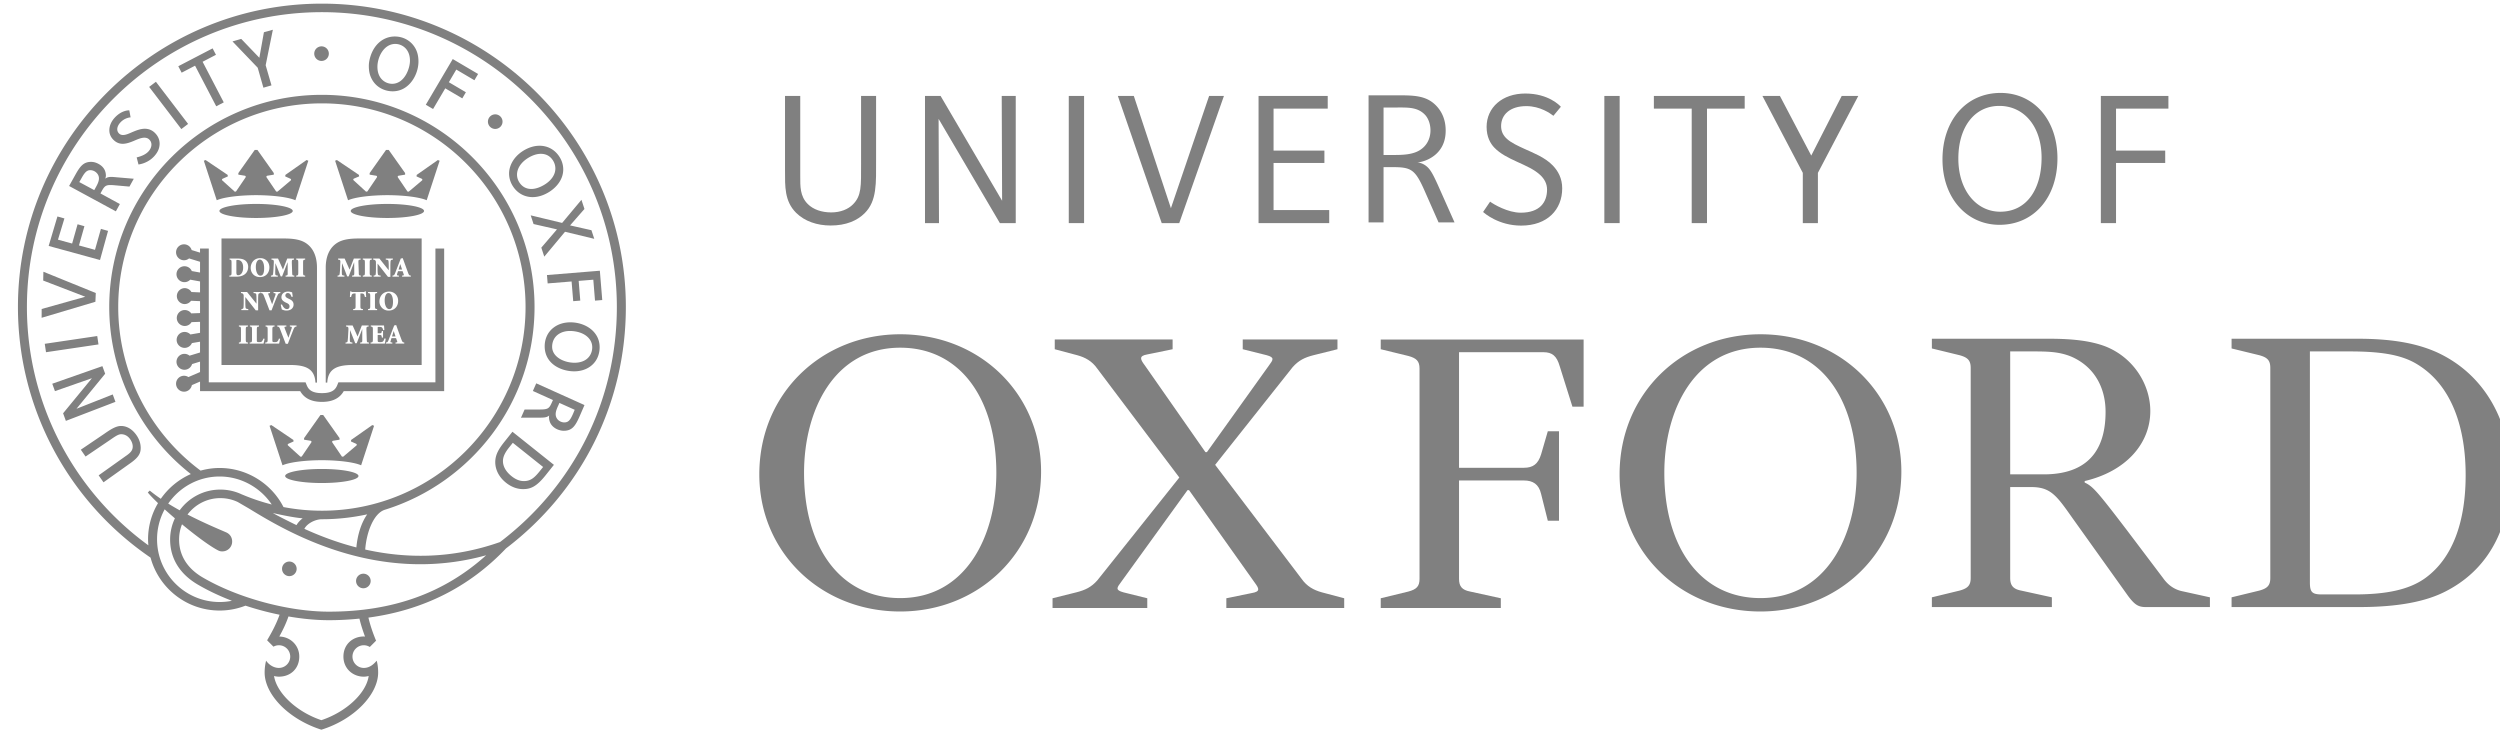 <svg xmlns="http://www.w3.org/2000/svg" xml:space="preserve" width="155" height="46" style="fill-rule:evenodd;clip-rule:evenodd;stroke-linejoin:round;stroke-miterlimit:2" version="1.1"><g transform="translate(-4158 -747)"><g transform="matrix(1.73 0 0 1 -2540.87 -.937)"><g id="University-of-Oxford" transform="matrix(.392 0 0 .678 2070.3 235.869)"><g transform="translate(4546.8 675.756) scale(.282)"><path d="M678.502 421.778h3.631v29.026h-3.631l-2.178-8.699c-.729-3.16-2.659-4.36-5.561-4.36H649.72v31.92c0 2.418.969 3.61 3.631 4.103l9.913 2.174v3.16h-38.93v-3.16l8.948-2.174c2.658-.711 3.631-1.685 3.631-4.103v-68.196c0-2.423-.973-3.383-3.631-4.103l-8.948-2.183v-3.151h65.774v21.785h-3.627l-4.107-13.077c-.969-3.374-2.423-4.592-5.326-4.592H649.72v37.476h21.043c2.902 0 4.592-1.191 5.561-4.351l2.178-7.495Z" style="fill:gray"/></g><g transform="translate(4546.8 675.756) scale(.282)"><path d="M548.648 475.941v3.16h-30.711v-3.16l7.726-1.925c2.916-.742 4.841-1.685 6.774-3.859l26.604-33.373-26.604-35.317c-1.689-2.422-3.858-3.623-6.53-4.351l-7.254-1.93v-3.156h38.21v3.156l-8.215 1.685c-2.907.493-2.182 1.694-.737 3.636l19.589 28.049h.485l20.074-28.049c1.453-1.942 1.942-2.663-.725-3.391l-7.739-1.93v-3.156h30.711v3.156l-7.739 1.93c-2.893.728-4.831 1.685-6.774 3.862l-25.146 31.698 28.049 36.988c1.702 2.418 3.871 3.61 6.53 4.352l7.263 1.925v3.16h-38.21v-3.16l8.219-1.681c2.907-.493 2.418-1.436.969-3.409l-21.283-29.982h-.48l-21.523 29.777c-1.454 1.929-1.938 2.628.724 3.37l7.743 1.925Z" style="fill:gray"/></g><g transform="translate(4546.8 675.756) scale(.282)"><path d="M658.657 323.111c0-6.338 5.098-10.847 12.549-10.847 7.542 0 11.161 3.893 11.528 4.295l-2.419 2.929c-.925-.712-4.225-3.139-8.786-3.139-5.26 0-8.171 2.75-8.171 6.482 0 1.807.738 3.108 1.929 4.177 1.414 1.266 3.479 2.205 5.701 3.23 2.767 1.271 6.556 2.698 9.096 5.334 1.755 1.82 3.082 4.19 3.082 7.442 0 6.857-4.758 12.082-13.318 12.082-7.298 0-11.898-4.02-12.33-4.421l2.269-3.344c1.17.869 5.753 3.579 9.939 3.579 6.207 0 8.529-3.4 8.529-7.494 0-1.908-.864-3.44-2.152-4.67-1.925-1.851-4.836-3.095-7.625-4.37-2.772-1.266-5.439-2.593-7.329-4.578-1.248-1.306-2.492-3.444-2.492-6.687Z" style="fill:gray"/></g><g transform="translate(4546.8 675.756) scale(.282)"><path d="M457.041 351.059c-2.404 2.405-6.01 4.007-11.047 4.007-4.387 0-8.45-1.379-11.205-4.133-3.758-3.754-3.583-8.547-3.583-13.667V313.05h4.936v26.015c0 3.291-.1 6.499 2.445 9.039 1.763 1.764 4.474 2.715 7.599 2.715 3.051 0 5.504-1.052 7.028-2.584 2.828-2.824 2.649-5.91 2.649-13.361V313.05h4.867v20.541c0 7.809.314 13.466-3.689 17.468Z" style="fill:gray"/></g><g transform="translate(4546.8 675.756) scale(.282)"><path d="m500.866 354.292-19.869-33.806.127 33.806h-4.539v-41.243h5.058l19.943 33.993-.126-33.993h4.544v41.243h-5.138Z" style="fill:gray"/></g><g transform="translate(4546.8 675.756) scale(.282)"><path d="M696.832 313.05h4.963v41.239h-4.963z" style="fill:gray"/></g><g transform="translate(4546.8 675.756) scale(.282)"><path d="M523.198 313.05h4.963v41.239h-4.963z" style="fill:gray"/></g><g transform="translate(4546.8 675.756) scale(.282)"><path d="M730.108 317.161v37.128h-4.955v-37.128h-12.265v-4.112h29.441v4.112h-12.221Z" style="fill:gray"/></g><g transform="translate(4546.8 675.756) scale(.282)"><path d="M862.717 317.161v13.61h15.945v4.011h-15.945v19.507h-4.924v-41.24h21.903v4.112h-16.979Z" style="fill:gray"/></g><g transform="translate(4546.8 675.756) scale(.282)"><path d="M584.725 354.288v-41.239h22.423v4.112h-17.56v13.609h16.486v4.012h-16.486v15.272h18.048v4.234h-22.911Z" style="fill:gray"/></g><g transform="translate(4546.8 675.756) scale(.282)"><path d="M559.013 354.288h-5.683l-14.217-41.239h5.173l12.025 36.408 12.387-36.408h4.802l-14.487 41.239Z" style="fill:gray"/></g><g transform="translate(4546.8 675.756) scale(.282)"><path d="M766.066 337.99v16.298h-4.897V337.99l-13.091-24.941h5.67l10.162 19.34 9.873-19.34h5.373l-13.09 24.941Z" style="fill:gray"/></g><g transform="translate(4546.8 675.756) scale(.282)"><path d="M317.867 362.537v43.391h-31.462l-.358.886c-.545 1.353-1.528 2.606-4.958 2.606-3.431 0-4.409-1.253-4.959-2.606l-.358-.886h-31.379v-43.39h-2.837v1.322l-2.724-.838a2.576 2.576 0 0 0-2.466-1.86 2.59 2.59 0 0 0-2.584 2.584 2.588 2.588 0 0 0 2.584 2.589 2.56 2.56 0 0 0 1.633-.598l3.557 1.091v3.488l-2.671-.48a2.587 2.587 0 0 0-4.963 1.016 2.586 2.586 0 0 0 2.584 2.584c.738 0 1.401-.314 1.873-.807l3.177.572v3.553l-2.793-.122a2.574 2.574 0 0 0-2.209-1.262 2.587 2.587 0 0 0 0 5.172c.864 0 1.619-.427 2.091-1.073l2.911.126v3.863l-2.854.105a2.568 2.568 0 0 0-2.1-1.087 2.587 2.587 0 0 0-2.584 2.584 2.587 2.587 0 0 0 2.584 2.584c.934 0 1.746-.502 2.2-1.244l2.754-.1v3.562l-3.121.536a2.576 2.576 0 0 0-1.881-.82 2.587 2.587 0 0 0-2.584 2.584 2.587 2.587 0 0 0 2.584 2.584 2.586 2.586 0 0 0 2.37-1.554l2.632-.45v3.497l-3.413 1.038a2.573 2.573 0 0 0-1.637-.597 2.596 2.596 0 0 0-2.584 2.584 2.596 2.596 0 0 0 2.584 2.584 2.576 2.576 0 0 0 2.47-1.856l2.58-.79v3.383l-3.771 1.628a2.556 2.556 0 0 0-1.419-.427 2.586 2.586 0 0 0-2.584 2.584 2.587 2.587 0 0 0 2.584 2.584c1.27 0 2.327-.922 2.54-2.135l2.65-1.144v3.091h32.466c1.322 2.3 3.605 3.492 7.067 3.492 3.461 0 5.748-1.192 7.062-3.492h32.553v-46.228l-2.837-.001Zm-58.139-14.47c-6.565 0-11.882 1.022-11.882 2.279 0 1.261 5.317 2.278 11.882 2.278 6.56 0 11.881-1.017 11.881-2.278 0-1.257-5.321-2.279-11.881-2.279m16.358-14.234-6.857 4.819-.057.489 1.628.733c.323.161.323.419.161.576l-4.308 3.636-.41-.035-3.051-4.496c-.214-.292-.135-.585.236-.646l2.047-.336v-.515l-5.312-7.503h-.873l-5.312 7.503v.515l2.051.336c.367.061.441.354.231.646l-3.055 4.496-.401.035-4.029-3.636c-.162-.157-.162-.415.161-.576l1.633-.733-.061-.489-7.146-4.819-.576.227 4.191 12.815c2.134-.956 7.022-1.628 12.745-1.654 5.731.026 10.62.698 12.75 1.654l4.194-12.815-.58-.227Zm4.951 100.18c-6.565 0-11.881 1.021-11.881 2.278 0 1.261 5.316 2.279 11.881 2.279 6.56 0 11.881-1.018 11.881-2.279 0-1.257-5.321-2.278-11.881-2.278m16.358-14.236-6.857 4.824-.057.489 1.629.728c.323.162.323.419.161.577l-4.308 3.64-.41-.039-3.051-4.496c-.21-.293-.136-.585.235-.646l2.048-.332v-.519l-5.313-7.503h-.873l-5.312 7.503v.519l2.052.332c.367.061.441.353.231.646l-3.055 4.496-.406.039-4.02-3.64c-.166-.158-.166-.415.157-.577l1.632-.728-.061-.489-7.145-4.824-.581.227 4.199 12.82c2.13-.96 7.019-1.632 12.746-1.659 5.727.027 10.62.699 12.745 1.659l4.195-12.82-.581-.227Zm4.904-71.71c-6.569 0-11.885 1.022-11.885 2.279 0 1.261 5.316 2.278 11.885 2.278 6.556 0 11.877-1.017 11.877-2.278 0-1.257-5.321-2.279-11.877-2.279m16.355-14.234-6.857 4.819-.061.489 1.632.733c.319.161.323.419.157.576l-4.308 3.636-.406-.035-3.051-4.496c-.214-.292-.135-.585.232-.646l2.047-.336v-.515l-5.312-7.503h-.869l-5.312 7.503v.515l2.047.337c.372.061.446.353.236.646l-3.051 4.496-.41.034-4.024-3.684c-.162-.152-.162-.414.161-.576l1.632-.685-.061-.489-7.145-4.819-.581.227 4.195 12.815c2.13-.955 7.019-1.628 12.75-1.654 5.726.026 10.615.699 12.741 1.654l4.199-12.815-.581-.227Z" style="fill:gray;fill-rule:nonzero"/></g><g transform="translate(4546.8 675.756) scale(.282)"><path d="M272.878 466.4v.001a2.376 2.376 0 0 1-2.364 2.365h-.006a2.377 2.377 0 0 1-2.366-2.366 2.37 2.37 0 0 1 2.371-2.366 2.379 2.379 0 0 1 2.365 2.366m23.997 3.936v.001a2.377 2.377 0 0 1-2.365 2.365h-.005a2.377 2.377 0 0 1-2.366-2.366 2.365 2.365 0 0 1 2.37-2.362 2.365 2.365 0 0 1 2.366 2.362m-13.562-171.002a2.368 2.368 0 0 1-2.37 2.365 2.363 2.363 0 0 1-2.362-2.365 2.363 2.363 0 0 1 2.362-2.366c1.309 0 2.37 1.06 2.37 2.366m56.309 22.148a2.372 2.372 0 0 1-2.466 2.266 2.373 2.373 0 0 1-2.265-2.466 2.376 2.376 0 0 1 2.466-2.261 2.37 2.37 0 0 1 2.265 2.461m-118.673 101.57c.908 1.309 1.37 2.71 1.366 4.159-.004 1.655-.554 2.995-3.514 5.042l-8.542 6.089-1.576-2.261s8.752-6.233 8.896-6.334c1.51-1.043 2.152-1.807 2.156-2.998 0-.76-.279-1.585-.824-2.375-.856-1.231-1.956-1.628-2.921-1.628-.881 0-1.824.615-3.509 1.79l-8.036 5.451-1.541-2.221 7.643-5.181c2.13-1.493 3.824-2.519 5.4-2.515 2.296.005 3.972 1.498 5.002 2.982m-27.303-16.681 16.255-5.701.899 2.462-9.301 11.361 11.754-4.648.877 2.401-16.071 6.172-.899-2.462 9.349-11.38-11.99 4.195-.873-2.4Zm-2.432-12.943 17.014-2.523.406 2.723-17.014 2.523-.406-2.723Zm-.505-20.515.066-2.855 16.983 6.901-.122 2.833-17.437 5.198.017-2.859 14.142-3.963-13.649-5.255Zm12.468-33.271c1.009-1.833 1.729-2.527 2.794-2.523.397 0 .895.096 1.392.371.646.362 1.139.956 1.323 1.593.071.241.105.491.1.742-.009 1.022-.576 2.052-1.174 3.126l-.354.637-4.845-2.606.764-1.34Zm3.06-5.212c-2.431.005-3.557 1.397-5.107 4.199l-2.021 3.619 15.155 8.223 1.305-2.365-6.294-3.44.367-.677c1.06-1.92 1.427-2.208 4.129-1.981l4.906.436 1.401-2.544-5.652-.48c-1.14-.105-2.034-.193-2.759.021-.244.07-.533.218-.816.415.065-.306.183-.607.187-.917 0-.484-.065-.964-.214-1.401-.327-1.013-1.047-1.829-2.138-2.431-.812-.45-1.624-.681-2.449-.677m18.825-24.31 2.191-1.667 10.437 13.671-2.191 1.667-10.437-13.671Zm9.446-6.705 11.13-5.792 1.083 2.086-4.33 2.257 6.857 13.168-2.44 1.27-6.862-13.168-4.351 2.27-1.087-2.091Zm27.758-11.025 2.902-.808-2.335 11.506 1.89 6.534-2.623.755-1.847-6.482-8.171-8.524 2.829-.821 5.875 6.124 1.48-8.284Zm52.486 23.515 8.734-14.818 8.219 4.84-1.196 2.03-5.871-3.462-2.414 4.103 5.522 3.252-1.165 1.986-5.522-3.256-3.954 6.713-2.353-1.388Zm44.196 38.317 6.264-7.494.973 2.968-4.661 5.334 6.926 1.558.917 2.794-9.476-2.292-6.731 8.067-.956-2.916 5.077-5.924-7.595-1.732-.925-2.82 10.187 2.457Zm-4.915 16.902 17.145-1.397.777 9.507-2.348.192-.55-6.787-4.745.384.519 6.39-2.291.188-.524-6.39-7.761.632-.222-2.719Zm8.938 28.444c-3.353 0-7.264-1.824-7.264-5.203 0-1.222.424-2.867 1.938-3.967 1.017-.742 2.344-1.135 3.833-1.135 1.706 0 4.784.48 6.399 2.706.558.768.838 1.659.833 2.606 0 1.318-.536 2.885-1.947 3.906-.999.725-2.317 1.087-3.792 1.087m-1.358-13.107c-1.986 0-3.815.536-5.26 1.584-2.592 1.881-3.064 4.587-3.064 6.168 0 5.814 5.461 8.14 9.564 8.14 1.972 0 3.775-.537 5.198-1.567 2.899-2.095 3.056-5.251 3.056-6.264 0-5.076-4.662-8.061-9.494-8.061m-12.66-43.246c-1.545 0-2.938-.646-3.898-2.165a4.548 4.548 0 0 1-.733-2.449c-.013-1.947 1.222-3.941 3.478-5.373 1.493-.947 2.96-1.414 4.269-1.41 1.659 0 3.008.729 3.907 2.152.532.838.777 1.729.777 2.619 0 1.899-1.205 3.763-3.383 5.142-1.528.969-3.068 1.484-4.417 1.484m2.68-14.016c-1.742 0-3.592.555-5.378 1.685-3.304 2.1-4.508 5.103-4.508 7.289 0 1.423.388 2.816 1.2 4.095 1.833 2.894 4.587 3.601 6.447 3.592 1.776-.009 3.649-.598 5.412-1.72 2.13-1.349 4.5-3.854 4.5-7.25 0-1.41-.401-2.798-1.217-4.081-1.506-2.374-3.868-3.61-6.456-3.61m-47.815-20.084a4.666 4.666 0 0 1-4.051-2.445c-.489-.89-.703-1.968-.703-3.086 0-3.081 2.052-7.402 5.802-7.402 2.103 0 4.748 1.567 4.748 5.456 0 2.479-1.75 7.477-5.796 7.477m.882-15.343c-3.584 0-6.705 2.414-7.966 6.705-.275.951-.454 1.894-.454 2.806 0 1.72.288 3.082.995 4.365 1.589 2.911 4.5 3.902 6.713 3.902 1.253 0 2.458-.283 3.562-.89 2.903-1.585 4.819-5.269 4.819-8.795 0-1.528-.297-2.973-.978-4.204-1.397-2.54-3.981-3.889-6.691-3.889m-95.275 62.383 2.309.655-2.606 9.445-16.647-4.561 2.841-9.559 2.266.638-2.091 6.887 4.592 1.257 1.767-6.255 2.218.629-1.764 6.237 5.19 1.428 1.925-6.801Zm4.366-35.938c2.388-2.68 4.832-2.492 4.832-2.492l.419 2.269s-1.885.062-3.361 1.712c-.641.72-.964 1.471-.964 2.147 0 .559.218 1.048.654 1.436 1.192 1.061 3.226-.118 4.5-.628.983-.406 2.375-.974 3.768-.974 1.038 0 2.112.297 3.094 1.17 1.144 1.026 1.72 2.309 1.72 3.658 0 1.458-.568 2.758-1.711 4.037-2.196 2.458-5.146 2.724-5.146 2.724l-.585-2.3c1.741-.402 3.055-1.07 3.854-1.965.624-.702.934-1.488.934-2.182 0-.646-.271-1.253-.803-1.729-.428-.379-.952-.519-1.519-.51-1.109 0-2.431.637-3.522 1.091-2.091.86-4.295 1.558-6.268-.205-1.004-.895-1.537-2.025-1.537-3.278 0-1.323.524-2.728 1.641-3.981m145.827 98.704c-.773 0-2.091-.445-2.589-1.724a2.642 2.642 0 0 1-.174-.991c.009-.943.454-1.925.917-2.951l.288-.663 4.962 2.23-.55 1.327c-.925 2.1-1.527 2.767-2.854 2.772m-10.157-10.201 6.508 2.942-.328.733c-.886 1.999-1.222 2.327-3.932 2.336l-4.928.004-1.17 2.654 5.674-.018c1.153.005 2.043.005 2.746-.266a2.86 2.86 0 0 0 .724-.424c-.017.145-.065.289-.065.437a4.387 4.387 0 0 0 .349 1.807c.777 1.816 2.89 2.706 4.444 2.702 2.736 0 3.784-1.637 5.115-4.653l1.598-3.684-15.64-7.045-1.095 2.475Zm-2.927 29.223c-1.366 0-2.65-.529-3.985-1.594-1.353-1.078-2.79-2.763-2.79-4.915 0-1.492.812-2.92 2.061-4.482l1.139-1.423 9.825 7.839-.755.938c-1.82 2.288-3.069 3.637-5.495 3.637m-6.129-12.951c-1.785 2.235-3.138 4.23-3.138 6.809 0 2.187.995 4.684 3.509 6.692 1.668 1.326 3.553 2.051 5.5 2.051 2.392 0 4.308-.72 7.29-4.457l2.719-3.413-13.444-10.733-2.436 3.051Z" style="fill:gray;fill-rule:nonzero"/></g><g transform="translate(4546.8 675.756) scale(.282)"><path d="M338.805 457.714c-16.01 5.661-30.951 5.273-43.697 2.427.415-5.692 2.772-11.777 6.377-12.907 28.07-8.708 48.515-34.88 48.515-65.731 0-37.943-30.925-68.812-68.938-68.812-38.018 0-68.943 30.869-68.943 68.812 0 21.109 9.86 41.161 26.455 54.16a23.352 23.352 0 0 0-9.734 8.022 51.555 51.555 0 0 1-3.592-2.667l-.628.629c.751.908 1.916 2.104 3.313 3.444a22.845 22.845 0 0 0-3.226 11.715c0 .668.044 1.327.1 1.973-24.696-18.001-39.375-46.613-39.375-77.276 0-52.723 42.902-95.621 95.63-95.621 52.727 0 95.625 42.898 95.625 95.621 0 30.201-13.806 57.948-37.882 76.211m-55.477 22.57c-13.213 0-29.704-4.491-41.035-11.174-3.431-2.025-7.525-5.796-7.525-12.23 0-1.742.341-3.4.943-4.924 4.23 3.497 8.603 6.774 11.345 8.272.628.349.995.515 1.728.515a3.19 3.19 0 0 0 3.186-3.2c0-1.348-.733-2.444-1.942-2.972-2.344-1.026-7.246-3.051-12.527-5.788 2.44-3.226 6.29-5.316 10.62-5.316 1.981 0 3.888.423 5.669 1.261l3.619 2.108c11.514 7.037 41.139 25.072 76.904 15.159-13.574 12.253-30.296 18.289-50.985 18.289m11.326 8.049c-3.631 0-6.612 2.571-6.612 6.517 0 3.863 3.02 6.516 6.612 6.516.546 0 1.07-.091 1.576-.222-.759 5.465-7.123 11.58-15.334 14.33-8.145-2.728-14.504-8.887-15.347-14.326a6.174 6.174 0 0 0 1.567.218c3.916 0 6.613-2.741 6.613-6.516 0-3.597-2.828-6.421-6.473-6.5 1.113-2.034 2.183-4.194 2.968-6.512 4.513.782 8.966 1.213 13.104 1.213 3.395 0 6.691-.187 9.908-.51.428 1.864 1.06 3.81 1.802 5.823-.126-.005-.253-.031-.384-.031m-46.743-51.876c6.801 0 13.16 3.488 16.888 9.075a65.81 65.81 0 0 1-9.598-3.239l-.014.018-.1-.057a16.229 16.229 0 0 0-6.966-1.554c-5.417 0-10.21 2.654-13.165 6.717a84.569 84.569 0 0 1-3.714-2.177c3.666-5.295 9.764-8.783 16.669-8.783m26.914 13.566a7.425 7.425 0 0 0-1.999 2.2c-2.492-1.213-5.626-2.772-7.673-3.919 2.898.641 6.687 1.453 9.672 1.719m20.929-1.296c-1.977 2.824-3.155 6.753-3.513 10.729-6.246-1.611-11.916-3.776-16.862-6.033.939-1.819 3.632-3.107 5.683-3.107 5.042 0 9.952-.559 14.692-1.589m-14.692-1.179c-4.225 0-8.38-.405-12.452-1.182-3.933-7.713-11.995-12.672-20.699-12.672-2.138 0-4.199.31-6.167.856-16.731-12.431-26.709-32.204-26.709-53.046 0-36.416 29.62-66.045 66.027-66.045 36.408 0 66.028 29.629 66.028 66.045s-29.62 66.044-66.028 66.044m-33.151 29.607c-11.187 0-20.288-9.127-20.288-20.349a20.245 20.245 0 0 1 2.466-9.707c1.044.947 2.161 1.929 3.318 2.924a16.023 16.023 0 0 0-1.55 6.857c0 6.098 3.077 11.14 8.9 14.579 3.344 1.973 7.132 3.754 11.139 5.304-1.312.26-2.647.392-3.985.392m131.693-95.651c0-54.251-44.208-98.384-98.542-98.384-54.333 0-98.541 44.133-98.541 98.384 0 32.544 16.072 62.88 42.999 81.265 2.649 9.86 11.671 17.154 22.391 17.154 2.899 0 5.714-.55 8.385-1.585a98.455 98.455 0 0 0 11.048 2.942c-1.048 2.986-2.576 5.823-4.033 8.272 0 0 .035-.009.082-.018-.026.018-.056.031-.082.048l2.051 2.056a3.63 3.63 0 0 1 1.755-.463 3.68 3.68 0 0 1 3.679 3.676 3.683 3.683 0 0 1-3.679 3.679c-1.772 0-3.326-1.135-4.143-2.348 0 0-.475 1.654-.475 3.837-.018 7.066 7.699 15.141 18.397 18.546 10.69-3.33 18.403-11.462 18.403-18.533 0-2.436-.485-3.85-.485-3.85-.82.991-2.152 2.348-4.159 2.348a3.685 3.685 0 0 1-3.68-3.679 3.682 3.682 0 0 1 3.68-3.676c.711 0 1.37.21 1.933.563l1.991-1.994.074.021c-1.126-2.697-1.947-5.172-2.506-7.551 17.717-2.383 32.667-9.882 44.548-22.378l-.004-.014c24.726-18.79 38.912-47.301 38.912-78.319" style="fill:gray;fill-rule:nonzero"/></g><path d="M4626.41 779.738c0-1.027.35-1.857 1.1-2.299.47-.277 1.11-.368 1.9-.368h5.77v11.567h-6.28c-1.43 0-2.28.323-2.35 1.613h-.14v-10.513Zm-.8 0c0-1.027-.35-1.857-1.1-2.299-.47-.277-1.11-.368-1.9-.368h-5.73v11.567h6.24c1.44 0 2.28.323 2.35 1.613h.14v-10.513Zm-2.86 6.963-.51-1.329c-.08-.219-.13-.232-.26-.247v-.1h.83v.1l-.09.01c-.09.01-.09.033-.07.123.05.142.25.644.35.894.07-.216.24-.703.28-.823.05-.156.04-.184-.08-.197l-.07-.007v-.1h.61v.1c-.14.017-.18.031-.28.263-.01.035-.32.792-.51 1.313h-.2Zm-3.65-.426c0 .275.02.293.2.309v.099h-.83v-.099c.17-.016.19-.034.19-.309v-.841c0-.276-.02-.294-.19-.309v-.1h.83v.1c-.18.015-.2.033-.2.309v.841Zm13.69.309.08-.011c.09-.013.1-.039.06-.13l-.09-.26h-.42l-.07.244c-.04.111-.04.136.08.149l.07.008v.099h-.59v-.099c.13-.018.17-.029.25-.243l.51-1.318.18-.036.17.482c.11.304.22.604.32.865.08.221.13.234.25.25v.099h-.8v-.099Zm-2.07-1.151c0-.275-.02-.292-.19-.308v-.1h1.21c0 .044.02.23.03.421l-.11.008c-.03-.125-.06-.197-.1-.237-.04-.043-.12-.059-.26-.059h-.04c-.1 0-.1 0-.1.09v.492h.12c.22 0 .23-.016.26-.209h.11v.601h-.11c-.03-.224-.04-.24-.26-.24h-.12v.416c0 .133 0 .196.05.219.04.021.1.023.18.023.1 0 .21-.014.27-.076.04-.045.08-.14.12-.263l.11.018a3.63 3.63 0 0 1-.08.454h-1.3v-.1c.19-.015.21-.033.21-.308v-.842Zm-9.19.875c0 .133 0 .196.05.219.04.021.1.023.18.023.08 0 .19-.007.24-.074.05-.048.09-.116.13-.252l.11.017c-.02.098-.07.363-.09.442h-1.27v-.1c.2-.015.22-.033.22-.308v-.842c0-.275-.02-.292-.19-.308v-.1h.82v.1c-.18.016-.2.033-.2.308v.875Zm-1.42 0c0 .133 0 .196.05.219.04.021.1.023.18.023.08 0 .19-.007.24-.074a.818.818 0 0 0 .13-.252l.11.017c-.02.098-.07.363-.1.442h-1.26v-.1c.19-.015.21-.033.21-.308v-.842c0-.275-.02-.292-.19-.308v-.1h.83v.1c-.18.016-.2.033-.2.308v.875Zm10.22-1.283v.1c-.19.017-.2.028-.2.295l.03.855c.01.283.01.291.2.309v.098h-.8v-.098c.19-.018.2-.026.19-.309v-.898h-.01l-.5 1.278h-.13l-.47-1.188h-.01l-.01.566c-.01.219-.01.341 0 .421.01.093.07.116.23.13v.098h-.63v-.098c.13-.011.18-.037.19-.13.01-.08.03-.214.04-.447l.03-.515c.02-.321 0-.35-.21-.367v-.1h.6l.45 1.01.39-1.01h.62Zm2.14 1.005h.32l-.16-.487h-.01l-.15.487Zm.56-3.255c0 .545-.37.887-.86.887a.821.821 0 0 1-.85-.844c0-.414.28-.891.89-.891.46 0 .82.342.82.848Zm-10.62.323c.06.148.21.431.46.431.13 0 .23-.087.23-.253 0-.15-.1-.235-.25-.306l-.04-.017c-.21-.097-.45-.23-.45-.502 0-.289.21-.524.61-.524.08 0 .16.011.24.031.06.016.1.026.13.037.01.098.03.223.06.397l-.12.017c-.05-.168-.14-.349-.34-.349-.13 0-.22.099-.22.222 0 .127.1.201.26.276l.05.025c.24.107.44.237.44.536 0 .312-.25.542-.65.542-.1 0-.21-.019-.27-.043a.992.992 0 0 1-.16-.061c-.02-.117-.06-.255-.09-.426l.11-.033Zm-2.18.543h-.22l-.94-1.204h-.01v.47c0 .267.01.407.02.487.02.09.08.122.25.13v.099h-.63v-.099c.11-.006.18-.04.19-.13.01-.08.02-.22.02-.487v-.47c0-.188 0-.222-.06-.293-.03-.054-.1-.071-.19-.079v-.099h.56l.85 1.058h.01v-.341c0-.268-.01-.408-.02-.487-.01-.09-.08-.123-.25-.131v-.099h.65v.099c-.13.005-.19.041-.21.131-.01.079-.02.219-.02.487v.958Zm1.04 0-.51-1.328c-.09-.219-.14-.233-.26-.248v-.099h.82v.099l-.08.01c-.1.01-.1.034-.07.123.05.143.25.645.34.895.08-.217.24-.704.29-.823.05-.157.03-.185-.08-.197l-.08-.008v-.099h.62v.099c-.15.018-.18.031-.28.264-.02.034-.33.792-.52 1.312h-.19Zm8.31-.426c0 .276.02.293.23.309v.1h-.89v-.1c.2-.016.22-.033.22-.309v-1.117h-.04c-.17 0-.24.031-.28.078-.03.037-.06.103-.09.247h-.11c.01-.215.02-.391.03-.52h.08c.04.057.06.062.13.062h1.02c.06 0 .08-.014.12-.062h.08c0 .107.01.323.03.511l-.12.009c-.04-.154-.06-.22-.1-.263-.04-.047-.13-.062-.25-.062h-.06v1.117Zm1.33 0c0 .276.02.293.2.309v.1h-.83v-.1c.18-.016.2-.033.2-.309v-.841c0-.276-.02-.293-.2-.309v-.1h.83v.1c-.18.016-.2.033-.2.309v.841Zm.89-.485c0 .463.17.799.42.799.22 0 .34-.212.34-.673 0-.513-.18-.796-.41-.796-.19 0-.35.225-.35.67Zm-10.54-3.016c0 .546-.37.888-.86.888-.52 0-.85-.375-.85-.844 0-.413.27-.89.88-.89.47 0 .83.342.83.846Zm11.06.867h-.22l-.94-1.204h-.01v.47c0 .267.01.408.03.487.01.09.08.122.25.13v.099h-.64v-.099c.11-.006.18-.04.19-.13.01-.079.02-.22.02-.487v-.47c0-.188 0-.221-.05-.293-.04-.053-.11-.071-.2-.079v-.099h.57l.84 1.058h.01v-.341c0-.268-.01-.408-.02-.487-.01-.09-.08-.123-.25-.131v-.099h.65v.099c-.13.005-.19.041-.21.131-.01.079-.02.219-.02.487v.958Zm-8.81-1.675v.099c-.19.019-.2.029-.2.297l.03.854c.01.283.01.29.2.308v.1h-.8v-.1c.19-.018.2-.026.19-.308v-.898h-.01l-.5 1.278h-.13l-.47-1.189h-.01l-.01.566c-.01.219-.01.342 0 .421.01.095.07.118.23.13v.1h-.63v-.1c.13-.011.17-.035.19-.13.01-.079.03-.214.04-.447l.03-.514c.02-.321 0-.349-.21-.368v-.099h.6l.45 1.01.39-1.01h.62Zm6.92 1.25c0 .275.02.292.19.308v.1h-.82v-.1c.17-.016.19-.033.19-.308v-.842c0-.275-.02-.294-.19-.309v-.099h.82v.099c-.17.015-.19.034-.19.309v.842Zm-12.07-1.25c.32 0 .58.061.75.227.12.115.21.303.21.523 0 .635-.48.908-1.07.908h-.65v-.1c.18-.016.2-.033.2-.308v-.842c0-.275-.02-.294-.18-.309v-.099h.74Zm5.98 1.25c0 .275.02.292.19.308v.1h-.82v-.1c.17-.016.19-.033.19-.308v-.842c0-.275-.02-.294-.19-.309v-.099h.82v.099c-.17.015-.19.034-.19.309v.842Zm5.26-1.25v.099c-.2.019-.21.029-.2.297l.03.854c0 .283.01.29.19.308v.1h-.8v-.1c.2-.018.2-.026.2-.308l-.01-.898h-.01l-.49 1.278h-.14l-.46-1.189h-.01l-.02.566c0 .219 0 .342.01.421.01.095.06.118.23.13v.1h-.63v-.1c.12-.011.17-.035.19-.13.01-.079.03-.214.04-.447l.02-.514c.03-.321 0-.349-.2-.368v-.099h.6l.45 1.01.39-1.01h.62Zm3.79 1.558.08-.011c.09-.012.1-.038.06-.129l-.09-.261h-.42l-.08.245c-.03.111-.03.135.09.149l.07.007v.1h-.59v-.1c.13-.018.17-.028.25-.242l.51-1.319.18-.035.49 1.347c.08.221.12.233.25.249v.1h-.8v-.1Zm-13.37-.793c0 .462.17.798.42.798.22 0 .34-.211.34-.673 0-.513-.18-.796-.4-.796-.19 0-.36.226-.36.671Zm-1.78.487c0 .226.05.271.17.271.23 0 .45-.243.45-.694 0-.549-.28-.701-.5-.701-.06 0-.09.007-.11.018-.01.004-.01.063-.01.127v.979Zm14.83-.247h.32l-.16-.487h-.01l-.15.487ZM4691.81 798.376c0 7.419-5.72 12.805-12.88 12.805-7.29 0-12.88-5.447-12.88-12.539 0-7.424 5.73-12.811 12.88-12.811 7.3 0 12.88 5.455 12.88 12.545Zm-4.09.134c0-6.746-3.27-11.452-8.79-11.452-5.99 0-8.79 5.652-8.79 11.452 0 6.742 3.27 11.445 8.79 11.445 6 0 8.79-5.651 8.79-11.445ZM4728.15 775.601l-1.33-3.012c-.83-1.853-1.21-2.043-2.89-2.043h-.81v5.055h-1.37v-11.622h2.51c1.55 0 2.72-.009 3.63.905.58.581.91 1.354.91 2.323 0 .808-.24 1.48-.73 1.998-.41.445-1.11.836-1.86.916.41.024.75.245.97.465.31.315.54.795.89 1.555l1.54 3.46h-1.46Zm-1.27-9.872c-.66-.667-1.53-.636-2.47-.636h-1.29v4.341h.46c1.17 0 2.44.06 3.23-.737.39-.385.6-.925.6-1.514 0-.655-.25-1.18-.53-1.454ZM4779.43 775.821c-3.01 0-5.21-2.485-5.21-5.978 0-3.59 2.18-6.083 5.31-6.083 3.04 0 5.2 2.468 5.2 5.976 0 3.598-2.16 6.085-5.3 6.085Zm-.01-10.874c-2.27 0-3.75 1.924-3.75 4.822 0 2.888 1.64 4.854 3.83 4.854 2.43 0 3.78-2.067 3.78-4.945 0-2.837-1.6-4.731-3.86-4.731ZM4800.65 810.776v-.891l2.52-.612c.75-.201 1.02-.475 1.02-1.156v-19.22c0-.682-.27-.953-1.02-1.156l-2.52-.614v-.889h11.52c3.13 0 5.38.41 7.22 1.227 4.64 2.114 6.75 6.679 6.75 11.176 0 4.368-1.64 8.452-5.79 10.632-1.91 1.028-4.57 1.503-8.05 1.503h-11.65Zm7.16-23.378v21.123c0 .891.2 1.099 1.09 1.099h2.99c2.87 0 4.98-.416 6.48-1.503 2.52-1.838 3.68-5.178 3.68-9.406 0-4.156-1.16-8.242-4.57-10.22-1.43-.82-3.27-1.093-6.13-1.093h-3.54ZM4786.07 802.592c-1.44-2.045-1.98-2.79-3.75-2.79h-1.91v8.314c0 .683.27 1.018 1.02 1.157l2.79.612v.891h-10.97v-.891l2.52-.612c.75-.201 1.03-.474 1.03-1.157v-19.218c0-.684-.28-.954-1.03-1.157l-2.52-.614v-.889h10.7c2.25 0 3.82.206 5.11.68 2.66 1.026 4.16 3.551 4.16 5.93 0 3.003-2.25 5.528-6 6.404v.137c.75.347 1.16.821 3.82 4.303l3.34 4.424c.48.683 1.09 1.088 1.84 1.228l2.45.541v.891h-5.86c-.68 0-1.02-.208-1.63-1.029l-5.11-7.155Zm-5.66-3.951h3.06c4.64 0 5.66-2.924 5.66-5.723 0-2.113-.95-4.09-3.13-5.042-1.16-.478-2.25-.478-3.75-.478h-1.84v11.243ZM4770.46 798.376c0 7.419-5.73 12.805-12.88 12.805-7.3 0-12.88-5.447-12.88-12.539 0-7.424 5.72-12.811 12.88-12.811 7.29 0 12.88 5.455 12.88 12.545Zm-4.09.134c0-6.746-3.27-11.452-8.79-11.452-6 0-8.79 5.652-8.79 11.452 0 6.742 3.27 11.445 8.79 11.445 5.99 0 8.79-5.651 8.79-11.445Z" style="fill:gray"/></g></g></g></svg>